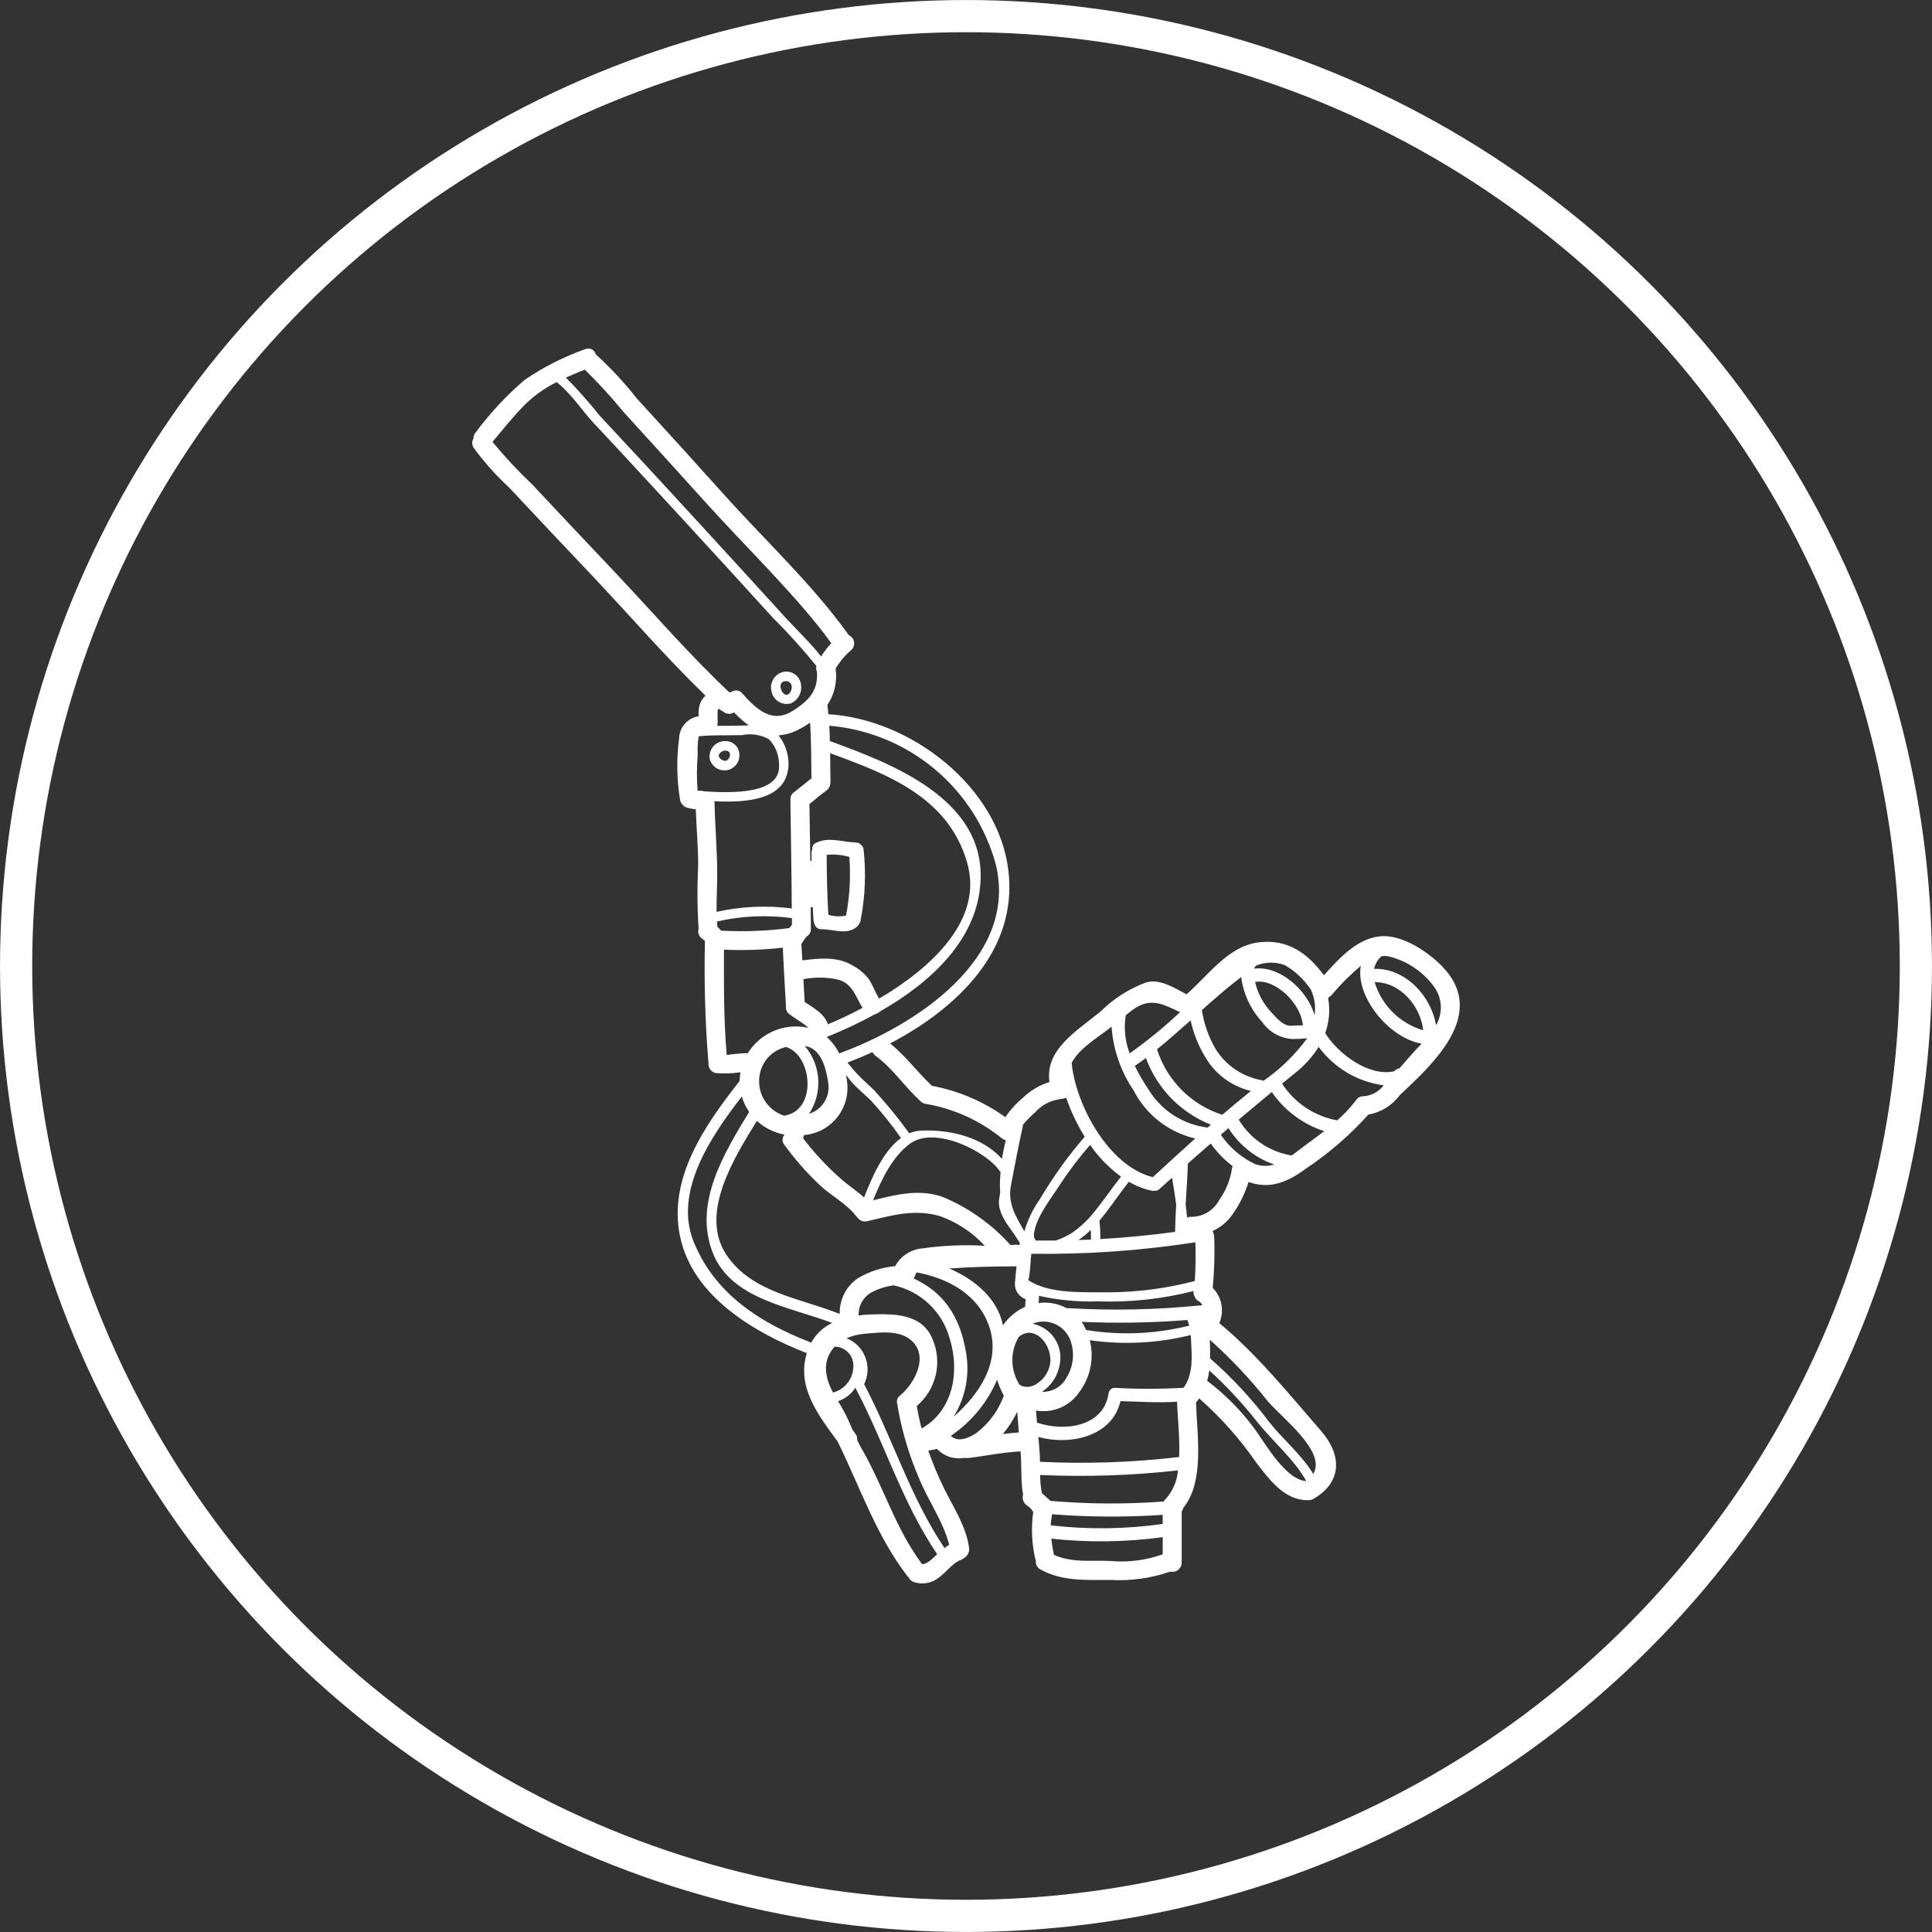 <?xml version="1.0" encoding="UTF-8"?> <svg xmlns="http://www.w3.org/2000/svg" width="44" height="44" viewBox="0 0 44 44" fill="none"><rect x="0" y="0" width="44" height="44" fill="#333333" stroke="none"/><circle cx="22" cy="22" r="21.633" stroke="white" stroke-width="0.733"></circle><path d="M26.875 23.052C26.465 22.855 26.18 22.704 25.774 23.015C25.727 23.05 25.681 23.087 25.637 23.124C25.592 23.416 25.623 23.715 25.727 23.991C26.13 23.704 26.514 23.39 26.875 23.052ZM16.359 16.153L16.353 16.159C16.351 16.171 16.348 16.183 16.343 16.194C16.343 16.199 16.343 16.203 16.342 16.207C16.339 16.284 16.345 16.361 16.345 16.438C16.345 16.456 16.343 16.474 16.339 16.492C16.338 16.505 16.337 16.517 16.335 16.53C16.489 16.53 16.644 16.531 16.801 16.527C16.886 16.525 16.969 16.523 17.053 16.52C16.932 16.432 16.819 16.332 16.716 16.223C16.684 16.245 16.647 16.256 16.609 16.257C16.571 16.258 16.533 16.248 16.5 16.229C16.488 16.221 16.476 16.212 16.466 16.202C16.44 16.192 16.416 16.177 16.395 16.159C16.39 16.153 16.384 16.148 16.378 16.142C16.371 16.145 16.365 16.15 16.36 16.151L16.359 16.153ZM18.32 21.389C18.32 21.389 18.319 21.39 18.319 21.391C18.31 21.409 18.307 21.41 18.313 21.397C18.299 21.433 18.278 21.465 18.251 21.492L18.273 21.872C18.657 21.823 19.084 21.779 19.426 21.993C19.576 22.073 19.706 22.186 19.804 22.324C19.885 22.462 19.938 22.609 20.022 22.743C21.217 22.036 22.402 20.948 22.026 19.646C21.597 18.157 20.226 17.636 18.906 17.154C18.908 17.363 18.909 17.572 18.914 17.78C18.914 17.788 18.912 17.793 18.912 17.8C18.915 17.843 18.907 17.885 18.888 17.922C18.87 17.96 18.841 17.992 18.806 18.015C18.677 18.109 18.558 18.214 18.434 18.313C18.44 18.743 18.447 19.174 18.454 19.604H18.483C18.483 19.541 18.483 19.479 18.482 19.415C18.482 19.389 18.488 19.364 18.499 19.341C18.495 19.31 18.502 19.279 18.517 19.253C18.533 19.226 18.557 19.205 18.585 19.194C18.882 19.051 19.184 19.179 19.492 19.188C19.517 19.188 19.541 19.194 19.564 19.205C19.586 19.216 19.605 19.232 19.62 19.251C19.646 19.275 19.663 19.307 19.667 19.342C19.726 19.88 19.704 20.423 19.601 20.954C19.596 20.986 19.584 21.016 19.565 21.042C19.548 21.073 19.525 21.1 19.497 21.121C19.266 21.298 18.968 21.158 18.709 21.163C18.672 21.164 18.636 21.153 18.606 21.13C18.577 21.107 18.557 21.075 18.549 21.039C18.536 21.015 18.529 20.989 18.527 20.963C18.52 20.862 18.516 20.762 18.51 20.662C18.496 20.662 18.48 20.66 18.463 20.659C18.465 20.823 18.467 20.987 18.467 21.151C18.469 21.187 18.461 21.222 18.444 21.254C18.427 21.285 18.402 21.311 18.371 21.329C18.364 21.338 18.357 21.348 18.348 21.358C18.346 21.358 18.322 21.391 18.32 21.391C18.319 21.391 18.32 21.391 18.32 21.389ZM16.039 21.41C16.038 21.409 16.037 21.409 16.036 21.409C16.028 21.403 16.017 21.397 16.007 21.391C15.966 21.367 15.935 21.33 15.917 21.286C15.899 21.242 15.897 21.193 15.91 21.147C15.879 20.672 15.876 20.197 15.901 19.722C15.901 19.289 15.861 18.861 15.846 18.431C15.781 18.425 15.716 18.413 15.652 18.396C15.606 18.384 15.566 18.356 15.538 18.317C15.513 18.291 15.496 18.258 15.489 18.222C15.412 17.757 15.404 17.283 15.466 16.816C15.469 16.693 15.516 16.575 15.597 16.483C15.679 16.391 15.79 16.331 15.911 16.312C15.905 16.228 15.912 16.144 15.931 16.062C15.955 15.977 16.002 15.902 16.067 15.843C15.171 14.976 14.342 14.017 13.489 13.113C12.853 12.444 12.221 11.773 11.592 11.1C11.294 10.825 11.024 10.523 10.785 10.195C10.765 10.164 10.754 10.128 10.754 10.091C10.754 10.055 10.764 10.018 10.783 9.987C10.783 9.934 10.802 9.884 10.837 9.844C11.162 9.406 11.535 9.006 11.949 8.651C12.376 8.36 12.838 8.126 13.325 7.953C13.349 7.943 13.375 7.937 13.401 7.938C13.427 7.938 13.453 7.944 13.476 7.955C13.5 7.967 13.52 7.983 13.537 8.004C13.553 8.024 13.565 8.047 13.571 8.073C13.908 8.379 14.219 8.713 14.5 9.071C15.165 9.797 15.826 10.525 16.482 11.256C17.419 12.3 18.507 13.314 19.326 14.457L19.33 14.466C19.361 14.479 19.388 14.5 19.409 14.527C19.43 14.554 19.444 14.585 19.45 14.619C19.456 14.652 19.453 14.686 19.442 14.719C19.431 14.751 19.413 14.78 19.388 14.803C19.245 14.923 19.124 15.067 19.031 15.229C19.072 15.521 19.004 15.818 18.839 16.063C18.845 16.079 18.849 16.096 18.851 16.114C18.857 16.164 18.86 16.215 18.864 16.266C20.726 16.375 22.731 17.899 22.965 19.821C23.187 21.641 21.799 22.964 20.273 23.763C20.624 24.049 20.893 24.416 21.223 24.728C21.826 24.841 22.397 25.085 22.896 25.442C23.01 25.274 23.148 25.123 23.305 24.993C23.474 24.832 23.678 24.711 23.901 24.642C23.794 23.893 24.536 23.474 25.073 23.029C25.366 22.74 25.716 22.517 26.102 22.374C26.42 22.284 26.745 22.5 27.023 22.645C27.523 22.209 27.969 21.547 28.667 21.461C29.337 21.379 29.788 21.72 30.151 22.211C30.52 21.801 30.954 21.323 31.519 21.32C32.007 21.317 32.607 21.733 32.914 22.084C33.827 23.131 32.643 24.223 31.909 24.913C31.902 24.919 31.895 24.925 31.888 24.93C31.715 25.169 31.456 25.332 31.165 25.383C30.741 25.854 30.26 26.27 29.732 26.621C29.297 26.945 28.894 27.083 28.435 26.919C28.351 27.188 28.225 27.442 28.06 27.67C27.947 27.83 27.794 27.957 27.615 28.036C27.628 28.063 27.639 28.091 27.646 28.121C27.652 28.144 27.654 28.168 27.652 28.191C27.654 28.199 27.655 28.207 27.655 28.215C27.666 28.587 27.654 28.96 27.619 29.331C27.721 29.434 27.791 29.566 27.817 29.709C27.844 29.852 27.827 30 27.768 30.133C28.626 30.841 29.362 31.755 30.088 32.59C30.572 33.147 30.561 33.764 29.912 34.136C29.872 34.16 29.825 34.17 29.779 34.164C29.775 34.164 29.77 34.166 29.766 34.166C29.25 34.16 28.914 33.702 28.623 33.327C28.248 32.782 27.807 32.285 27.311 31.847C27.289 31.879 27.264 31.91 27.239 31.942C27.261 32.695 27.439 33.743 26.945 34.346C26.942 34.373 26.93 34.398 26.911 34.418C26.911 34.422 26.912 34.425 26.912 34.429V35.581C26.913 35.613 26.907 35.645 26.893 35.675C26.879 35.704 26.859 35.73 26.834 35.751C26.809 35.771 26.779 35.785 26.748 35.792C26.716 35.8 26.683 35.799 26.652 35.792C26.215 35.944 25.752 36.008 25.29 35.982C24.737 35.979 24.195 36.021 23.696 35.743C23.663 35.726 23.634 35.699 23.616 35.667C23.597 35.634 23.588 35.596 23.591 35.558C23.499 35.19 23.479 34.807 23.531 34.43C23.513 34.413 23.499 34.392 23.49 34.37C23.462 34.341 23.43 34.315 23.397 34.292C23.355 34.267 23.324 34.229 23.306 34.184C23.288 34.139 23.286 34.089 23.299 34.043C23.244 33.721 23.271 33.389 23.243 33.063V33.054C22.843 33.074 22.451 33.158 22.054 33.205C22.026 33.209 21.997 33.208 21.969 33.2C21.856 33.222 21.739 33.215 21.629 33.181C21.52 33.145 21.421 33.083 21.341 32.999C21.275 33.014 21.207 33.023 21.141 33.037C21.245 33.336 21.368 33.628 21.508 33.912C21.726 34.352 21.998 34.754 22.07 35.246C22.077 35.291 22.07 35.337 22.051 35.379C22.032 35.42 22.001 35.455 21.962 35.478C21.939 35.499 21.913 35.515 21.884 35.525C21.696 35.593 21.55 35.809 21.387 35.923C21.308 35.989 21.213 36.033 21.112 36.051C21.011 36.07 20.906 36.062 20.809 36.03C20.756 36.009 20.714 35.97 20.689 35.919C20.677 35.908 20.666 35.896 20.656 35.883C19.951 34.962 19.583 33.859 19.076 32.828C18.631 32.222 18.139 31.59 18.375 30.815C18.372 30.814 18.371 30.815 18.368 30.814C17.182 30.351 15.774 29.529 15.488 28.159C15.209 26.831 16.059 25.617 16.845 24.618C16.845 24.611 16.844 24.604 16.844 24.596C16.847 24.538 16.853 24.479 16.864 24.421C16.675 24.448 16.484 24.454 16.294 24.438C16.245 24.425 16.202 24.395 16.173 24.354C16.144 24.312 16.131 24.261 16.137 24.211C16.136 24.208 16.136 24.206 16.134 24.203C16.06 23.285 16.033 22.363 16.054 21.442C16.054 21.437 16.055 21.434 16.055 21.431L16.036 21.413C16.036 21.412 16.036 21.412 16.036 21.411C16.036 21.411 16.036 21.41 16.037 21.41C16.037 21.409 16.038 21.409 16.038 21.409C16.039 21.409 16.039 21.41 16.04 21.41H16.039ZM32.704 23.352C32.783 23.216 32.821 23.06 32.813 22.903C32.804 22.746 32.751 22.595 32.657 22.468C32.406 22.127 32.043 21.884 31.631 21.782C31.578 21.77 31.522 21.767 31.467 21.776C31.378 21.85 31.318 21.952 31.294 22.065C32.001 22.043 32.594 22.678 32.705 23.352H32.704ZM32.412 23.464C32.352 22.907 31.887 22.367 31.307 22.367C31.385 22.628 31.528 22.864 31.721 23.056C31.914 23.247 32.151 23.387 32.413 23.464H32.412ZM31.871 24.331C32.038 24.144 32.198 23.948 32.376 23.769C31.619 23.635 30.868 22.689 30.991 21.997C30.751 22.198 30.528 22.42 30.327 22.66C30.313 22.674 30.299 22.686 30.283 22.696C30.272 22.707 30.259 22.717 30.246 22.725C30.296 22.994 30.274 23.271 30.181 23.528C30.465 23.989 31.167 24.526 31.748 24.399C31.78 24.363 31.824 24.338 31.871 24.33L31.871 24.331ZM31.049 24.966C31.14 24.961 31.228 24.936 31.308 24.893C31.388 24.85 31.458 24.79 31.512 24.717C31.219 24.679 30.937 24.581 30.683 24.431C30.428 24.28 30.206 24.08 30.032 23.842C29.894 24.061 29.72 24.257 29.518 24.419C29.41 24.505 29.305 24.593 29.198 24.679C29.34 24.897 29.524 25.084 29.74 25.227C29.956 25.371 30.199 25.469 30.454 25.516C30.6 25.389 30.733 25.248 30.851 25.096C30.855 25.09 30.861 25.084 30.867 25.08C30.883 25.045 30.909 25.016 30.942 24.996C30.974 24.976 31.012 24.965 31.05 24.965L31.049 24.966ZM29.788 26.037C29.912 25.946 30.036 25.855 30.157 25.762C29.672 25.603 29.253 25.29 28.964 24.871C28.712 25.079 28.461 25.288 28.211 25.499C28.341 25.715 28.516 25.899 28.724 26.04C28.932 26.181 29.169 26.275 29.417 26.315C29.538 26.229 29.661 26.131 29.789 26.036L29.788 26.037ZM29.938 23.122C29.968 22.924 29.939 22.721 29.855 22.539C29.702 22.31 29.499 22.118 29.26 21.979C29.049 21.902 28.818 21.906 28.61 21.989C28.599 22.005 28.586 22.019 28.571 22.03L28.566 22.06C29.144 21.986 29.779 22.552 29.938 23.122L29.938 23.122ZM29.908 33.568C30.223 33.057 29.165 32.269 28.859 31.896C28.464 31.398 28.026 30.934 27.552 30.511C27.556 30.655 27.562 30.798 27.559 30.937C28.056 31.371 28.506 31.855 28.902 32.382C29.206 32.77 29.649 33.134 29.908 33.568L29.908 33.568ZM29.742 33.731C29.744 33.729 29.747 33.729 29.748 33.728C29.48 33.244 28.971 32.808 28.633 32.385C28.302 31.963 27.937 31.57 27.54 31.209C27.53 31.29 27.515 31.369 27.493 31.447C27.909 31.762 28.277 32.135 28.584 32.556C28.817 32.878 29.281 33.699 29.743 33.73L29.742 33.731ZM29.77 23.646C29.658 23.658 29.546 23.664 29.434 23.663C29.297 23.655 29.164 23.615 29.044 23.548C28.924 23.48 28.822 23.386 28.743 23.273C28.483 22.99 28.317 22.633 28.267 22.252C27.956 22.488 27.663 22.744 27.372 23.004C27.419 23.318 27.526 23.621 27.687 23.895C27.804 24.081 27.96 24.241 28.143 24.363C28.326 24.485 28.533 24.567 28.75 24.604C28.76 24.607 28.767 24.613 28.776 24.615C29.159 24.349 29.495 24.022 29.77 23.645L29.77 23.646ZM29.435 23.36C29.498 23.351 29.587 23.357 29.672 23.351C29.639 22.88 29.069 22.286 28.583 22.362C28.643 22.624 28.773 22.865 28.958 23.059C29.078 23.189 29.238 23.386 29.435 23.36ZM28.581 26.511C28.723 26.561 28.877 26.564 29.02 26.521C28.589 26.372 28.221 26.08 27.978 25.693C27.919 25.744 27.861 25.794 27.803 25.843C27.999 26.131 28.267 26.361 28.581 26.511ZM27.837 25.388C28.053 25.204 28.27 25.021 28.489 24.846C28.111 24.756 27.776 24.535 27.545 24.222C27.338 23.926 27.191 23.59 27.115 23.237C26.864 23.462 26.612 23.686 26.35 23.897C26.461 24.247 26.654 24.564 26.913 24.824C27.171 25.083 27.488 25.277 27.837 25.388ZM28.052 26.645C28.053 26.615 28.06 26.585 28.073 26.558C27.881 26.413 27.713 26.239 27.574 26.043C27.4 26.194 27.226 26.346 27.053 26.498C27.043 26.808 27.021 27.119 27.002 27.43C27.015 27.53 27.026 27.629 27.035 27.728C27.061 27.718 27.088 27.713 27.116 27.712C27.25 27.715 27.382 27.681 27.497 27.613C27.612 27.545 27.706 27.447 27.768 27.328C27.913 27.125 28.01 26.891 28.052 26.645ZM27.503 25.68C27.527 25.658 27.554 25.637 27.578 25.615C27.238 25.48 26.93 25.275 26.675 25.014C26.42 24.752 26.223 24.439 26.097 24.095C26.015 24.157 25.93 24.218 25.845 24.275C25.938 24.464 26.044 24.646 26.162 24.821C26.306 25.056 26.502 25.255 26.734 25.404C26.967 25.552 27.23 25.647 27.503 25.68ZM27.381 29.726C27.367 29.689 27.34 29.658 27.306 29.638C27.262 29.616 27.227 29.579 27.21 29.533C27.187 29.494 27.177 29.448 27.182 29.403C26.472 29.584 25.739 29.663 25.006 29.638C24.554 29.653 24.102 29.61 23.66 29.511C23.661 29.514 23.66 29.517 23.659 29.52C23.66 29.525 23.663 29.53 23.662 29.535C23.662 29.582 23.658 29.629 23.653 29.676C23.871 29.646 24.092 29.686 24.286 29.79C25.318 29.853 26.353 29.831 27.381 29.725V29.726ZM27.21 29.176C27.23 28.882 27.234 28.587 27.224 28.292C25.988 28.484 24.737 28.571 23.486 28.554C23.469 28.73 23.466 28.906 23.437 29.08C23.434 29.099 23.427 29.128 23.42 29.157C23.922 29.481 24.678 29.422 25.257 29.432C25.916 29.428 26.572 29.341 27.21 29.175V29.176ZM26.956 31.605C27.201 31.267 27.136 30.814 27.119 30.405C26.367 30.592 25.586 30.632 24.819 30.522C24.87 30.724 24.875 30.934 24.834 31.138C24.793 31.342 24.707 31.534 24.583 31.701C24.477 31.86 24.326 31.984 24.151 32.059C23.975 32.134 23.781 32.157 23.593 32.124C23.6 32.216 23.609 32.307 23.617 32.399C24.236 32.613 25.13 32.495 25.245 31.745C25.246 31.743 25.247 31.741 25.248 31.738C25.25 31.702 25.266 31.668 25.293 31.643C25.32 31.619 25.355 31.606 25.392 31.607C25.913 31.637 26.435 31.636 26.956 31.605V31.605ZM27.086 30.191C27.068 30.149 27.054 30.106 27.043 30.062C26.241 30.126 25.436 30.14 24.632 30.104C24.645 30.123 24.659 30.142 24.671 30.162C24.695 30.203 24.716 30.246 24.734 30.29C25.517 30.417 26.317 30.383 27.086 30.19L27.086 30.191ZM26.854 33.183C26.873 32.742 26.817 32.266 26.807 31.922C26.378 31.954 25.948 31.92 25.518 31.91C25.332 32.711 24.383 32.929 23.647 32.725C23.659 32.837 23.669 32.951 23.676 33.063C23.682 33.138 23.684 33.214 23.684 33.291C24.742 33.343 25.802 33.306 26.854 33.182V33.183ZM26.762 28.056C26.765 27.85 26.774 27.643 26.787 27.436C26.761 27.23 26.727 27.026 26.693 26.821C26.598 26.908 26.501 26.992 26.406 27.079C26.391 27.095 26.371 27.107 26.35 27.113C26.329 27.12 26.306 27.122 26.284 27.118C26.267 27.121 26.249 27.121 26.232 27.118C26.048 27.078 25.872 27.009 25.71 26.914C25.484 27.197 25.278 27.517 25.038 27.8C25.054 27.939 25.061 28.079 25.059 28.219C25.626 28.187 26.194 28.132 26.762 28.055V28.056ZM26.254 26.809C26.573 26.515 26.896 26.22 27.221 25.928C26.921 25.859 26.639 25.724 26.396 25.535C26.153 25.345 25.955 25.104 25.815 24.83C25.523 24.399 25.351 23.899 25.315 23.381C25.292 23.399 25.271 23.418 25.245 23.437C24.959 23.657 24.569 23.889 24.406 24.208C24.5 25.169 25.248 26.556 26.254 26.809ZM26.543 34.143C26.708 33.962 26.808 33.731 26.827 33.487C25.785 33.604 24.735 33.639 23.688 33.592C23.689 33.724 23.701 33.856 23.725 33.986C23.727 33.993 23.727 33.999 23.728 34.005C23.794 34.061 23.856 34.122 23.922 34.179C23.922 34.181 23.924 34.181 23.924 34.182C24.782 34.255 25.644 34.26 26.502 34.196C26.513 34.177 26.527 34.159 26.543 34.143ZM26.48 35.398V35.008C25.639 35.122 24.787 35.134 23.943 35.042C23.956 35.166 23.977 35.289 24.002 35.41C24.409 35.597 24.849 35.531 25.291 35.55C25.693 35.587 26.099 35.535 26.48 35.398ZM26.48 34.707V34.5C25.641 34.556 24.799 34.552 23.961 34.486C23.944 34.569 23.933 34.654 23.93 34.739C24.778 34.837 25.635 34.826 26.48 34.707ZM24.836 27.703C25.084 27.412 25.294 27.097 25.53 26.797C25.257 26.597 25.019 26.353 24.827 26.075C24.576 26.36 24.347 26.663 24.139 26.98C23.945 27.282 23.619 27.69 23.556 28.051C23.545 28.085 23.543 28.121 23.549 28.156C23.555 28.191 23.569 28.224 23.59 28.253C23.742 28.254 23.895 28.254 24.045 28.253C24.182 28.206 24.312 28.143 24.434 28.065C24.581 27.959 24.716 27.838 24.836 27.703ZM24.845 28.231C24.846 28.156 24.846 28.082 24.843 28.009C24.756 28.094 24.662 28.172 24.562 28.241C24.654 28.236 24.748 28.235 24.844 28.231H24.845ZM24.306 31.344C24.375 31.225 24.418 31.092 24.432 30.955C24.446 30.818 24.43 30.68 24.386 30.549C24.358 30.464 24.313 30.385 24.253 30.318C24.194 30.251 24.121 30.196 24.039 30.159C23.958 30.121 23.869 30.1 23.78 30.098C23.69 30.095 23.6 30.111 23.517 30.145C23.625 30.169 23.727 30.214 23.818 30.277C23.942 30.365 24.039 30.488 24.095 30.63C24.151 30.771 24.165 30.927 24.134 31.076C24.113 31.202 24.067 31.322 23.997 31.429C23.928 31.536 23.837 31.627 23.73 31.697C23.85 31.702 23.969 31.671 24.071 31.608C24.174 31.546 24.255 31.453 24.304 31.344H24.306ZM24.704 25.889C24.53 25.609 24.388 25.311 24.281 24.999C24.249 25.015 24.213 25.023 24.177 25.025C24.158 25.031 24.139 25.035 24.118 25.036C23.904 25.07 23.709 25.177 23.566 25.341C23.468 25.426 23.377 25.519 23.294 25.619C23.296 25.629 23.296 25.64 23.294 25.65C23.193 26.099 23.11 26.548 23.023 27C22.943 27.42 23.147 27.72 23.33 28.045C23.404 27.783 23.523 27.536 23.68 27.314C23.978 26.81 24.32 26.333 24.703 25.889H24.704ZM23.911 31.089C23.997 30.66 23.574 30.138 23.202 30.447C23.103 30.613 23.052 30.802 23.056 30.995C23.059 31.187 23.116 31.375 23.22 31.537C23.236 31.547 23.253 31.555 23.269 31.564C23.324 31.583 23.383 31.589 23.44 31.582C23.497 31.574 23.552 31.553 23.6 31.521C23.679 31.474 23.747 31.412 23.8 31.337C23.853 31.263 23.89 31.178 23.909 31.089H23.911ZM23.347 29.762C23.35 29.703 23.354 29.645 23.358 29.587C23.279 29.56 23.212 29.506 23.168 29.435C23.124 29.365 23.106 29.281 23.117 29.198C23.125 29.079 23.138 28.959 23.151 28.84C22.639 28.841 22.128 28.852 21.618 28.889C22.197 29.137 22.715 29.568 22.842 30.181C22.927 30.058 23.035 29.951 23.158 29.867C23.217 29.827 23.28 29.791 23.345 29.762H23.347ZM23.212 28.358C23.216 28.343 23.222 28.33 23.229 28.317C23.22 28.3 23.209 28.283 23.199 28.265C23.167 28.218 23.137 28.172 23.11 28.127C22.933 27.872 22.712 27.611 22.755 27.299C22.763 27.253 22.771 27.207 22.779 27.161C22.772 27.071 22.77 26.98 22.774 26.889C22.777 26.823 22.781 26.757 22.787 26.691C22.784 26.688 22.781 26.687 22.779 26.684C22.464 26.213 21.29 25.639 20.734 26.04C20.32 26.34 20.075 26.862 19.885 27.336C20.418 27.203 20.969 27.063 21.508 27.275C22.082 27.521 22.596 27.89 23.013 28.355C23.058 28.352 23.101 28.349 23.144 28.347C23.167 28.348 23.189 28.351 23.21 28.358H23.212ZM23.204 32.623C23.19 32.466 23.179 32.309 23.167 32.153C23.079 32.334 22.97 32.504 22.84 32.659C22.959 32.644 23.08 32.631 23.203 32.623L23.204 32.623ZM22.82 26.393C22.842 26.25 22.871 26.109 22.907 25.97C22.872 25.961 22.839 25.944 22.812 25.921C22.309 25.514 21.71 25.244 21.072 25.138C21.024 25.13 20.981 25.104 20.951 25.066C20.948 25.063 20.945 25.062 20.941 25.057C20.594 24.738 20.327 24.328 19.943 24.048C19.912 24.025 19.887 23.995 19.869 23.961C19.68 24.048 19.488 24.128 19.299 24.199C19.363 24.27 19.417 24.345 19.487 24.421C19.622 24.571 19.775 24.696 19.917 24.839C20.199 25.147 20.463 25.471 20.707 25.81C20.795 25.773 20.889 25.752 20.984 25.748C21.643 25.724 22.369 25.892 22.82 26.393ZM22.861 31.784C22.799 31.668 22.747 31.547 22.708 31.422C22.488 31.94 22.123 32.383 21.657 32.698C21.806 32.864 22.086 32.745 22.252 32.624C22.53 32.407 22.742 32.116 22.862 31.784L22.861 31.784ZM19.111 23.991C20.831 23.366 23.204 21.833 22.677 19.679C22.444 18.829 21.955 18.071 21.277 17.508C20.599 16.944 19.765 16.602 18.887 16.528C18.894 16.645 18.897 16.763 18.899 16.877C20.31 17.392 22.401 18.185 22.333 20.031C22.285 21.381 21.208 22.37 20.037 23.038C20.006 23.068 19.969 23.089 19.927 23.098C19.578 23.291 19.217 23.461 18.846 23.609C18.843 23.614 18.838 23.619 18.834 23.624C18.95 23.727 19.045 23.852 19.112 23.992L19.111 23.991ZM21.718 32.264C22.299 31.761 22.79 31.027 22.538 30.24C22.299 29.492 21.608 29.115 20.877 28.978C20.868 28.992 20.858 29.008 20.851 29.022C20.844 29.037 20.837 29.058 20.835 29.064C20.829 29.083 20.82 29.101 20.809 29.117C21.484 29.425 21.864 29.982 21.997 30.784C22.093 31.295 21.993 31.823 21.718 32.264ZM21.009 28.431C21.479 28.364 21.954 28.344 22.427 28.372C22.144 28.063 21.789 27.83 21.394 27.692C20.805 27.529 20.317 27.682 19.748 27.812C19.704 27.823 19.657 27.819 19.615 27.801C19.573 27.783 19.538 27.752 19.516 27.712C19.507 27.705 19.499 27.697 19.492 27.689C19.281 27.412 18.909 27.222 18.657 26.978C18.365 26.7 18.098 26.396 17.861 26.07C17.834 26.037 17.82 25.996 17.822 25.954C17.823 25.912 17.839 25.872 17.868 25.841C17.633 25.797 17.414 25.689 17.237 25.528C16.708 26.387 15.916 27.651 16.551 28.588C17.129 29.443 18.225 29.563 19.124 29.924C19.119 29.765 19.154 29.606 19.227 29.464C19.3 29.322 19.407 29.2 19.539 29.11C19.798 28.957 20.087 28.863 20.387 28.835C20.449 28.721 20.538 28.625 20.647 28.554C20.756 28.483 20.88 28.441 21.009 28.431ZM20.989 32.534C21.706 32.124 21.863 31.245 21.63 30.488C21.548 30.188 21.387 29.916 21.162 29.702C20.937 29.488 20.658 29.34 20.355 29.273C20.183 29.295 20.017 29.347 19.862 29.425C19.766 29.476 19.685 29.552 19.631 29.647C19.576 29.741 19.55 29.849 19.555 29.958C19.651 29.945 19.748 29.937 19.845 29.935C20.373 29.919 21.004 29.918 21.238 30.499C21.349 30.757 21.375 31.045 21.31 31.319C21.245 31.593 21.094 31.839 20.879 32.02C20.908 32.194 20.945 32.366 20.989 32.534ZM21.51 35.256C21.544 35.229 21.58 35.205 21.617 35.182C21.484 34.651 21.137 34.176 20.932 33.67C20.704 33.144 20.54 32.592 20.442 32.028C20.441 32.016 20.441 32.005 20.441 31.993C20.425 31.957 20.422 31.916 20.432 31.877C20.443 31.839 20.466 31.805 20.498 31.782C20.827 31.513 21.178 30.875 20.736 30.511C20.46 30.285 20.025 30.347 19.694 30.375C19.551 30.387 19.411 30.421 19.279 30.477C19.377 30.516 19.466 30.575 19.54 30.65C19.613 30.725 19.671 30.815 19.708 30.913C19.746 31.012 19.763 31.117 19.758 31.222C19.753 31.327 19.726 31.43 19.68 31.525C20.331 32.758 20.724 34.084 21.51 35.256ZM21.34 35.4C21.34 35.398 21.342 35.397 21.343 35.395C20.536 34.204 20.146 32.859 19.48 31.606C19.387 31.749 19.248 31.857 19.087 31.911C19.215 32.118 19.325 32.336 19.416 32.563C19.438 32.593 19.461 32.623 19.482 32.653C19.498 32.673 19.509 32.695 19.515 32.719C19.522 32.742 19.523 32.767 19.52 32.792C19.556 32.866 19.593 32.941 19.635 33.013C20.133 33.88 20.396 34.817 21.001 35.624C21.13 35.617 21.248 35.483 21.34 35.4ZM19.678 27.271C19.851 26.832 20.111 26.213 20.52 25.918C20.312 25.621 20.085 25.337 19.84 25.069C19.702 24.931 19.547 24.81 19.416 24.666C19.364 24.608 19.317 24.544 19.268 24.48C19.272 24.507 19.278 24.533 19.282 24.559C19.284 24.566 19.282 24.572 19.284 24.579C19.286 24.592 19.288 24.604 19.289 24.617C19.311 24.763 19.302 24.912 19.264 25.054C19.226 25.197 19.159 25.33 19.067 25.446C18.976 25.561 18.861 25.657 18.731 25.727C18.601 25.796 18.458 25.838 18.311 25.85C18.303 25.874 18.297 25.901 18.292 25.927C18.541 26.252 18.82 26.553 19.127 26.826C19.305 26.986 19.504 27.114 19.678 27.271ZM19.643 22.954C19.488 22.704 19.423 22.408 19.094 22.311C18.832 22.253 18.56 22.249 18.297 22.3C18.307 22.472 18.316 22.645 18.326 22.818C18.328 22.819 18.331 22.821 18.333 22.824C18.363 22.842 18.393 22.861 18.422 22.881C18.501 22.931 18.577 22.985 18.649 23.044C18.742 23.119 18.814 23.216 18.857 23.327C19.098 23.227 19.366 23.102 19.643 22.954ZM18.971 31.715C19.104 31.68 19.221 31.602 19.305 31.493C19.389 31.384 19.435 31.251 19.435 31.114C19.437 31.056 19.427 30.999 19.407 30.946C19.387 30.892 19.356 30.843 19.316 30.802C19.276 30.76 19.229 30.727 19.177 30.704C19.124 30.681 19.067 30.669 19.01 30.668C18.745 30.955 18.756 31.311 18.971 31.715ZM19.269 20.85C19.352 20.411 19.377 19.962 19.343 19.516C19.175 19.468 19 19.452 18.827 19.469C18.829 19.924 18.837 20.379 18.865 20.834C18.996 20.874 19.135 20.88 19.269 20.85ZM18.425 25.367C18.577 25.319 18.705 25.217 18.785 25.08C18.864 24.944 18.89 24.782 18.857 24.627C18.807 24.317 18.699 23.88 18.339 23.824C18.336 23.823 18.332 23.822 18.329 23.822C18.51 24.035 18.617 24.3 18.635 24.578C18.652 24.857 18.579 25.133 18.426 25.367H18.425ZM18.7 14.952C18.767 14.843 18.845 14.741 18.932 14.648C18.191 13.62 16.994 12.468 16.08 11.453C15.454 10.76 14.826 10.067 14.196 9.377C13.921 9.042 13.628 8.722 13.319 8.418C13.174 8.476 13.03 8.535 12.888 8.599C13.162 8.877 13.421 9.17 13.665 9.475C14.364 10.222 15.057 10.971 15.749 11.725C16.466 12.505 17.18 13.287 17.893 14.07C18.156 14.358 18.458 14.641 18.701 14.952H18.7ZM18.063 16.184C18.428 15.95 18.636 15.725 18.605 15.296C18.585 15.257 18.581 15.211 18.594 15.168C18.28 14.781 17.946 14.411 17.593 14.06C16.93 13.33 16.265 12.603 15.597 11.877C14.905 11.125 14.213 10.373 13.513 9.627C13.277 9.375 12.985 8.934 12.676 8.703C12.415 8.832 12.176 9.001 11.967 9.203C11.696 9.474 11.461 9.773 11.215 10.064C11.499 10.406 11.802 10.731 12.125 11.037C12.745 11.7 13.368 12.361 13.993 13.02C14.858 13.934 15.694 14.909 16.614 15.771C16.629 15.764 16.645 15.76 16.661 15.756C16.699 15.73 16.746 15.72 16.791 15.727C16.837 15.734 16.878 15.758 16.907 15.794C17.227 16.154 17.581 16.492 18.063 16.184ZM18.471 30.583C18.58 30.385 18.748 30.227 18.951 30.129C18.004 29.765 16.649 29.595 16.232 28.53C15.792 27.402 16.484 26.273 17.061 25.323C16.987 25.216 16.931 25.097 16.894 24.972C16.183 25.889 15.334 27.152 15.802 28.291C16.285 29.468 17.299 30.117 18.437 30.562C18.449 30.567 18.46 30.574 18.471 30.583H18.471ZM18.48 17.727C18.474 17.302 18.477 16.879 18.45 16.458C18.34 16.534 18.224 16.6 18.102 16.655C17.985 16.708 17.86 16.739 17.732 16.747C17.878 16.935 17.958 17.166 17.959 17.405C17.939 18.228 16.998 18.283 16.268 18.248C16.272 18.264 16.274 18.279 16.274 18.295C16.285 18.836 16.334 19.373 16.334 19.917C16.334 20.201 16.315 20.484 16.32 20.767C16.882 20.642 17.461 20.616 18.032 20.689C18.027 19.874 18.012 19.061 18.001 18.246C18.001 18.239 18.002 18.232 18.004 18.225C17.999 18.194 18.002 18.163 18.012 18.133C18.023 18.104 18.041 18.078 18.064 18.058C18.203 17.95 18.34 17.837 18.479 17.727H18.48ZM18.411 23.409C18.408 23.407 18.407 23.407 18.404 23.404C18.364 23.365 18.32 23.33 18.274 23.3C18.169 23.228 18.063 23.163 17.962 23.085C17.939 23.065 17.922 23.04 17.911 23.012C17.9 22.983 17.896 22.953 17.9 22.923V22.914C17.873 22.471 17.85 22.028 17.827 21.583C17.382 21.633 16.934 21.648 16.487 21.628C16.487 22.429 16.48 23.227 16.551 24.027C16.7 24.005 16.849 23.991 16.999 23.985C17.009 23.986 17.018 23.988 17.028 23.99C17.147 23.796 17.316 23.637 17.517 23.53C17.718 23.422 17.943 23.37 18.171 23.378C18.251 23.381 18.331 23.391 18.41 23.409H18.411ZM18.036 21.063C18.036 21.012 18.035 20.961 18.035 20.91C17.466 20.832 16.887 20.858 16.328 20.987C16.33 21.026 16.333 21.064 16.338 21.104C16.368 21.133 16.395 21.163 16.422 21.195C16.941 21.222 17.462 21.203 17.977 21.137C17.995 21.111 18.014 21.086 18.036 21.063ZM17.855 25.409C18.623 25.299 18.499 24.028 17.904 23.845C17.762 23.876 17.633 23.946 17.529 24.046C17.425 24.147 17.351 24.274 17.315 24.414C17.261 24.618 17.287 24.834 17.387 25.019C17.487 25.203 17.655 25.343 17.855 25.408V25.409ZM16.037 18.022C16.654 18.064 17.803 18.096 17.742 17.406C17.741 17.195 17.661 16.992 17.516 16.839C17.33 16.732 17.111 16.698 16.902 16.742C16.572 16.751 16.246 16.734 15.916 16.768C15.912 16.772 15.91 16.777 15.909 16.783C15.888 16.919 15.882 17.057 15.89 17.194C15.867 17.464 15.866 17.736 15.887 18.006L15.973 18.01C15.995 18.01 16.016 18.014 16.037 18.021V18.022Z" fill="white"></path><path d="M18.246 15.623C18.253 15.705 18.235 15.787 18.193 15.857C18.152 15.928 18.09 15.984 18.015 16.018C17.969 16.032 17.92 16.035 17.872 16.029C17.823 16.023 17.777 16.007 17.735 15.982C17.694 15.957 17.658 15.923 17.63 15.884C17.601 15.844 17.582 15.799 17.572 15.752C17.558 15.701 17.555 15.647 17.564 15.595C17.573 15.542 17.593 15.492 17.623 15.449C17.654 15.405 17.694 15.369 17.739 15.342C17.785 15.316 17.837 15.3 17.89 15.295C17.935 15.293 17.98 15.3 18.022 15.315C18.065 15.33 18.104 15.354 18.137 15.384C18.17 15.415 18.197 15.452 18.215 15.493C18.234 15.534 18.244 15.578 18.246 15.623ZM17.966 15.802C18.069 15.706 18.056 15.51 17.89 15.511C17.654 15.53 17.837 15.923 17.966 15.802Z" fill="white"></path><path d="M16.838 17.168C16.847 17.253 16.823 17.339 16.772 17.408C16.72 17.477 16.644 17.524 16.559 17.54C16.474 17.555 16.387 17.538 16.314 17.491C16.241 17.445 16.188 17.373 16.166 17.29C16.157 17.239 16.158 17.187 16.171 17.137C16.184 17.087 16.209 17.041 16.242 17.001C16.275 16.962 16.317 16.93 16.363 16.909C16.41 16.888 16.462 16.877 16.513 16.878C16.594 16.875 16.674 16.903 16.735 16.957C16.796 17.011 16.833 17.086 16.838 17.168ZM16.61 17.254C16.622 17.227 16.627 17.197 16.623 17.168C16.619 17.146 16.609 17.127 16.592 17.113C16.568 17.101 16.541 17.094 16.513 17.094C16.443 17.097 16.329 17.172 16.384 17.254C16.41 17.291 16.45 17.316 16.494 17.324C16.507 17.327 16.52 17.327 16.533 17.325C16.546 17.322 16.558 17.316 16.568 17.308C16.584 17.292 16.598 17.274 16.61 17.254Z" fill="white"></path><path d="M16.038 21.41C16.038 21.41 16.038 21.409 16.038 21.409C16.037 21.409 16.037 21.409 16.037 21.409C16.036 21.409 16.036 21.409 16.036 21.409C16.036 21.409 16.035 21.41 16.035 21.41V21.408C16.036 21.408 16.037 21.409 16.038 21.41Z" fill="white"></path></svg> 